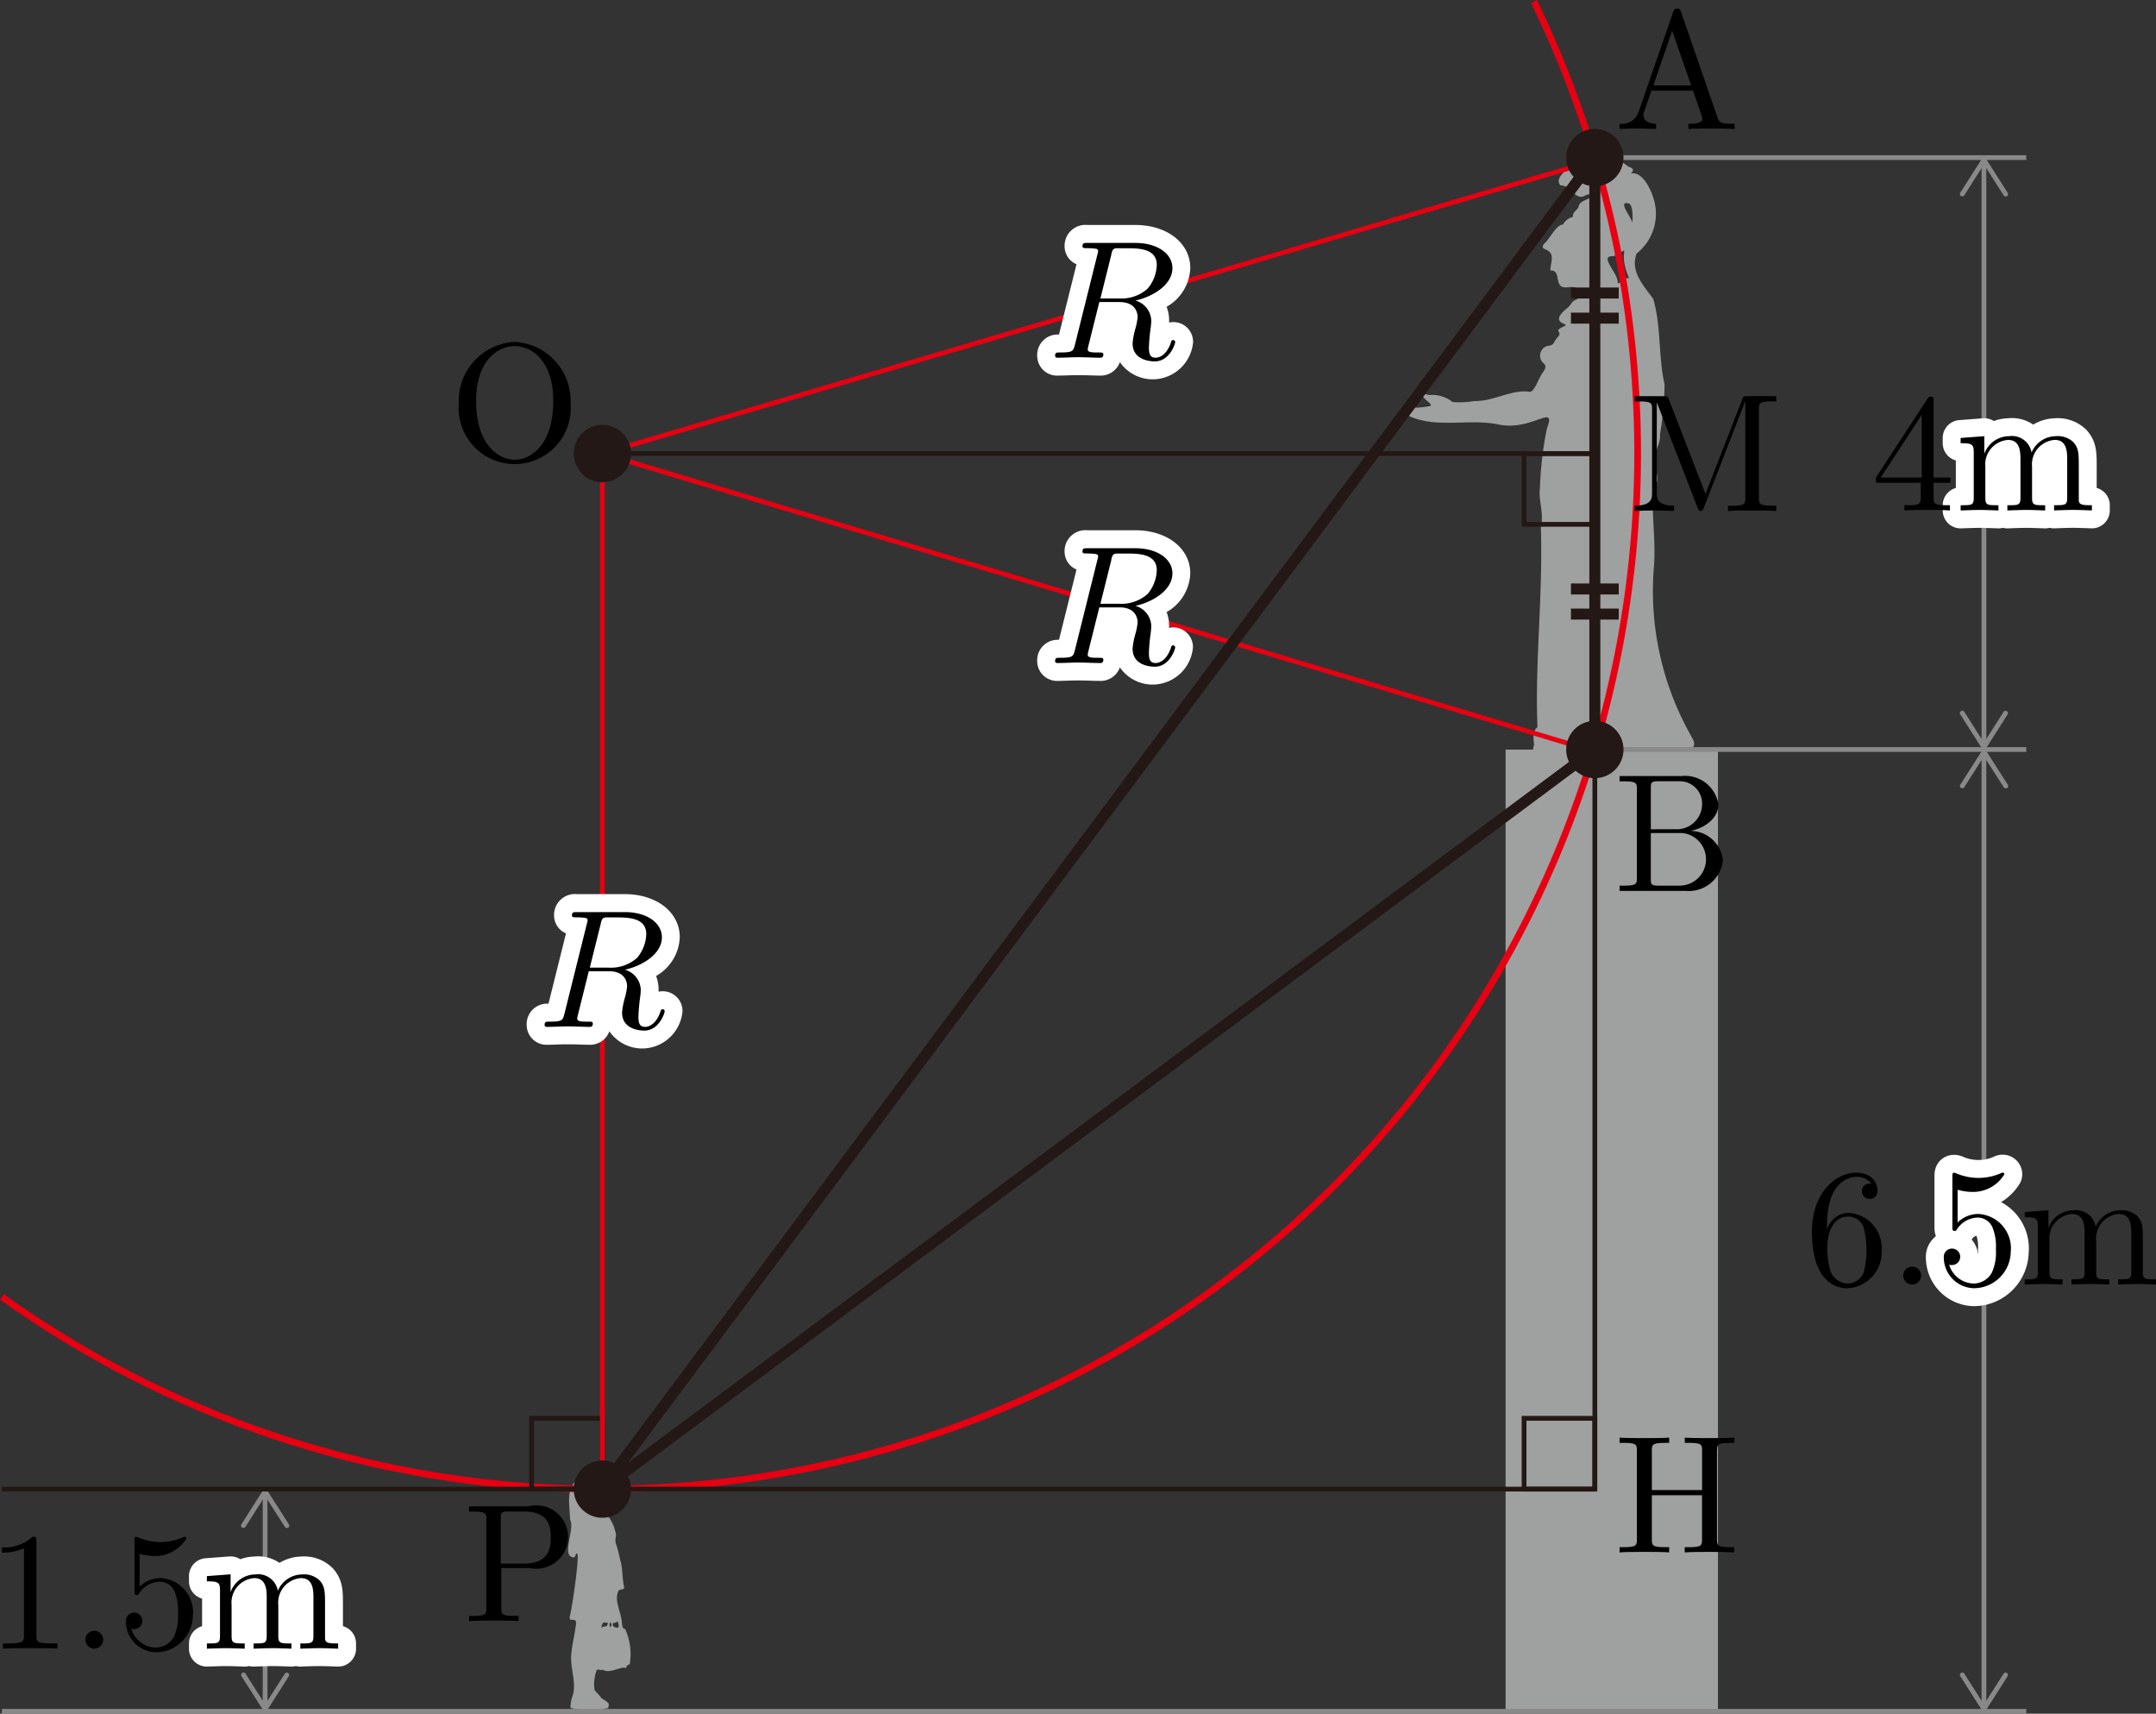 <svg xmlns="http://www.w3.org/2000/svg" viewBox="0 0 127.94 101.669"><rect x="0" y="0" width="127.94" height="101.669" fill="#333333" stroke="none"/><g id="レイヤー_2" data-name="レイヤー 2"><g id="_4" data-name="4"><g id="kj_4_06"><path d="M100.3,44.466l0-.013c.421-.229.179-.541.058-.784a17.445,17.445,0,0,1-2.209-10.093c.118-1.554-.155-3.095-.058-4.655.423-.289.213-.834.146-1.23-.277-.648.338-1.279.266-1.918a17.938,17.938,0,0,0,.274-2.973c-.378-1.662-.192-3.432-.672-5.067-.58-.8-1.39-1.641-.98-2.7a2.993,2.993,0,0,0,1.063-3.022c-.191-.8-.749-1.876-1.417-1.712.336-.317-.056-.352-.174-.438-.3-.219-.643-.558-.951.092.227-.5-.035-.6-.384-.554-.258.035-.592-.221-.771.17-.37-.445-.669.034-1,.077-.307.286-1.343.889-.877,1.358.647-.017.846.934,1.446.6a.452.452,0,0,1,.518.017c-.316.239-.855.259-.909.67-.11.21-.386.323-.32.57a.935.935,0,0,0-.605.47c-.355-.035-.756.783-1.017,1.036-.131.122-.306.306-.044.414.655.261.311.76.322,1.264.43-.013.392.392.457.612.162.747.816.132,1.191.511-.179.174.13.5-.1.608-.272.063-.332.327-.526.48-1.245.99.217.916-.194,1.095-.735.32-.068.3-.379.632-.362.39-.14.47-.651.547a.6.6,0,0,0-.22,1.011c.326.241-.086.553-.177.81-.17.279-.342.811-.6.9-1.066-.191-2.2.587-3.328.54a4.9,4.9,0,0,1-1.281.059,1.959,1.959,0,0,0-1.312-.42c-.2.042-.3-.148-.481.026.118.3.8.605.366.651a5.1,5.1,0,0,1-.761.08c-.783,0-.877.286-.232.566,1.611.645,3.474.071,5.178.436,1.978.4,3.421-1.321,2.84.233a21.111,21.111,0,0,0-.412,3.5c-.108.772.257,1.5.053,2.318.137,4.021-.36,8.044-.2,11.9-.332.241-.229.736-.2,1.073a.47.47,0,0,0-.056.259H89.345v57.061h12.6V44.466H100.3Zm-3.64-32.4c.246.109.228.807.208,1.172C96.846,12.908,95.928,11.886,96.659,12.071ZM95.743,15.2c1.234-.606.151-.49.93,1.318-.35-.111-.388.289-.682.28C96.105,16.274,94.805,15.145,95.743,15.2Z" fill="#9fa0a0"/><path d="M36.905,96.279c-.039-.64-.488-1.327-.2-1.906.05-.116.342,0,.331-.214-.129-.556-.073-1.158-.242-1.64a7.725,7.725,0,0,0-.249-.957c-.084-.239.084-.5-.045-.739a2.145,2.145,0,0,0-.647-1.117.83.83,0,0,1-.28-.38c.021-.042.457-.224.308-.646-.036-.263-.23-.406-.383-.6-.009-.484-.7-.441-1.04-.358-.966.347-.636,1.639-.629,2.437.319.55-.6,2.259.265,2.238.507-1.311-.167,3.146-.275,3.475-.106.522.5-.13.337.651-.069.522-.194.982-.245,1.507-.133.9.372,1.864.027,2.691a2.262,2.262,0,0,0-.083.608,6.923,6.923,0,0,0,1.8.18c.228-.007-.029-.143.388-.157.053-.013.068-.044.05-.09a.184.184,0,0,0-.019-.244c-.123-.132-.279-.182-.406-.3-.115-.176-.311-.332-.384-.457a2.305,2.305,0,0,1,.117-1.155c.09-.135.247.031.355-.049.4.228.87-.095,1.277-.123a.093.093,0,0,0,.153-.066c.006-.114.217-.072.192-.207a3.548,3.548,0,0,0-.286-2.024C36.914,96.633,36.934,96.437,36.905,96.279Zm-.855.089c-.024.2-.257.054-.355.227a.482.482,0,0,1,.135-.36C35.932,96.344,36.112,96.165,36.05,96.368Zm.133.13c-.042-.052.007-.369.08-.183C36.286,96.378,36.316,96.529,36.183,96.5Zm.217,0c-.141-.33.095-.119.245-.319C36.708,96.357,36.85,96.708,36.4,96.5Z" fill="#9fa0a0"/><g id="寸法"><line x1="120.241" y1="101.527" x2="0.115" y2="101.527" fill="none" stroke="#898989" stroke-miterlimit="10" stroke-width="0.283"/><line x1="94.488" y1="9.35" x2="120.241" y2="9.35" fill="none" stroke="#898989" stroke-miterlimit="10" stroke-width="0.283"/><line x1="94.64" y1="44.466" x2="120.241" y2="44.466" fill="none" stroke="#898989" stroke-miterlimit="10" stroke-width="0.283"/><line x1="117.73" y1="9.691" x2="117.73" y2="44.125" fill="none" stroke="#898989" stroke-miterlimit="10" stroke-width="0.283"/><path d="M116.37,11.628a.141.141,0,0,0,.195-.044l1.165-1.829,1.165,1.829a.142.142,0,1,0,.239-.152L117.85,9.415a.142.142,0,0,0-.239,0l-1.285,2.017a.142.142,0,0,0,.044.2Z" fill="#898989"/><path d="M116.37,42.188a.141.141,0,0,1,.195.043l1.165,1.829,1.165-1.829a.142.142,0,0,1,.239.153L117.85,44.4a.141.141,0,0,1-.239,0l-1.285-2.016a.142.142,0,0,1,.044-.2Z" fill="#898989"/><path d="M117.125,26.85v2.673c0,.451-.109.451-.778.451v.31c.349-.013.858-.031,1.127-.031s.778.018,1.117.031v-.31c-.668,0-.778,0-.778-.451V27.691A1.455,1.455,0,0,1,119.16,26.1c.628,0,.737.536.737,1.1v2.323c0,.451-.109.451-.777.451v.31c.348-.013.857-.031,1.126-.031s.778.018,1.117.031v-.31c-.668,0-.778,0-.778-.451V27.691a1.455,1.455,0,0,1,1.347-1.593c.628,0,.738.536.738,1.1v2.323c0,.451-.11.451-.778.451v.31c.349-.013.857-.031,1.126-.031s.779.018,1.117.031v-.31c-.518,0-.767,0-.777-.3v-1.9c0-.859,0-1.168-.31-1.527A1.333,1.333,0,0,0,122,25.877a1.578,1.578,0,0,0-1.445.973,1.178,1.178,0,0,0-1.327-.973,1.572,1.572,0,0,0-1.476,1.049V25.877l-1.406.106v.31c.7,0,.778.075.778.557" fill="#fff" stroke="#fff" stroke-linecap="round" stroke-linejoin="round" stroke-width="2.126"/><path d="M113.978,28.641v.866c0,.36-.02.466-.758.466h-.21v.311c.41-.031.928-.031,1.347-.031s.947,0,1.356.031v-.311H115.5c-.738,0-.758-.106-.758-.466v-.866h1v-.31h-1V23.789c0-.2,0-.257-.16-.257-.089,0-.119,0-.2.119l-3.062,4.68v.31Zm.06-.31h-2.433l2.433-3.721v3.721"/><path d="M117.125,26.85v2.673c0,.451-.109.451-.778.451v.31c.349-.013.858-.031,1.127-.031s.778.018,1.117.031v-.31c-.668,0-.778,0-.778-.451V27.691A1.455,1.455,0,0,1,119.16,26.1c.628,0,.737.536.737,1.1v2.323c0,.451-.109.451-.777.451v.31c.348-.013.857-.031,1.126-.031s.778.018,1.117.031v-.31c-.668,0-.778,0-.778-.451V27.691a1.455,1.455,0,0,1,1.347-1.593c.628,0,.738.536.738,1.1v2.323c0,.451-.11.451-.778.451v.31c.349-.013.857-.031,1.126-.031s.779.018,1.117.031v-.31c-.518,0-.767,0-.777-.3v-1.9c0-.859,0-1.168-.31-1.527A1.333,1.333,0,0,0,122,25.877a1.578,1.578,0,0,0-1.445.973,1.178,1.178,0,0,0-1.327-.973,1.572,1.572,0,0,0-1.476,1.049V25.877l-1.406.106v.31c.7,0,.778.075.778.557"/><line x1="117.73" y1="44.807" x2="117.73" y2="101.186" fill="none" stroke="#898989" stroke-miterlimit="10" stroke-width="0.283"/><path d="M116.37,46.744a.14.14,0,0,0,.195-.044l1.165-1.829L118.9,46.7a.142.142,0,1,0,.239-.152l-1.284-2.017a.142.142,0,0,0-.239,0l-1.285,2.017a.142.142,0,0,0,.044.2Z" fill="#898989"/><path d="M116.37,99.249a.141.141,0,0,1,.195.043l1.165,1.829,1.165-1.829a.142.142,0,0,1,.239.153l-1.284,2.016a.141.141,0,0,1-.239,0l-1.285-2.016a.146.146,0,0,1-.022-.077A.141.141,0,0,1,116.37,99.249Z" fill="#898989"/><path d="M119.328,74.206a2.045,2.045,0,0,0-1.895-2.184,1.743,1.743,0,0,0-1.266.506V70.584a3.229,3.229,0,0,0,.847.129,2.176,2.176,0,0,0,1.925-1.039.1.1,0,0,0-.1-.107.157.157,0,0,0-.08.027,3.335,3.335,0,0,1-2.682.013.288.288,0,0,0-.12-.031c-.1,0-.1.08-.1.24v2.952c0,.177,0,.262.139.262.07,0,.09-.036.13-.094a1.5,1.5,0,0,1,1.287-.7.972.972,0,0,1,.847.639,3.048,3.048,0,0,1,.179,1.251A2.9,2.9,0,0,1,118.2,75.5a1.245,1.245,0,0,1-1.067.648,1.556,1.556,0,0,1-1.466-1.114.542.542,0,0,0,.17.017.488.488,0,1,0-.489-.444,1.83,1.83,0,0,0,1.8,1.82,2.2,2.2,0,0,0,2.174-2.219" fill="#fff" stroke="#fff" stroke-linecap="round" stroke-linejoin="round" stroke-width="2.126"/><path d="M108.418,72.936V72.7c0-2.522,1.237-2.881,1.746-2.881a1.034,1.034,0,0,1,.877.4c-.149,0-.548,0-.548.449a.459.459,0,1,0,.917-.022c0-.595-.439-1.075-1.266-1.075-1.277,0-2.623,1.283-2.623,3.489,0,2.664,1.157,3.369,2.084,3.369a2.133,2.133,0,0,0,2.054-2.255,2.091,2.091,0,0,0-1.994-2.223,1.386,1.386,0,0,0-1.247.989Zm1.187,3.21a1.144,1.144,0,0,1-.987-.746,4.9,4.9,0,0,1-.179-1.447c0-.777.319-1.776,1.216-1.776a.962.962,0,0,1,.928.622,5.306,5.306,0,0,1,.009,2.7,1.04,1.04,0,0,1-.987.648"/><path d="M114,75.678a.529.529,0,1,0-.529.528.534.534,0,0,0,.529-.528"/><path d="M119.328,74.206a2.045,2.045,0,0,0-1.895-2.184,1.743,1.743,0,0,0-1.266.506V70.584a3.229,3.229,0,0,0,.847.129,2.176,2.176,0,0,0,1.925-1.039.1.1,0,0,0-.1-.107.157.157,0,0,0-.08.027,3.335,3.335,0,0,1-2.682.013.288.288,0,0,0-.12-.031c-.1,0-.1.08-.1.24v2.952c0,.177,0,.262.139.262.07,0,.09-.036.13-.094a1.5,1.5,0,0,1,1.287-.7.972.972,0,0,1,.847.639,3.048,3.048,0,0,1,.179,1.251A2.9,2.9,0,0,1,118.2,75.5a1.245,1.245,0,0,1-1.067.648,1.556,1.556,0,0,1-1.466-1.114.542.542,0,0,0,.17.017.488.488,0,1,0-.489-.444,1.83,1.83,0,0,0,1.8,1.82,2.2,2.2,0,0,0,2.174-2.219"/><path d="M120.929,72.775v2.673c0,.451-.109.451-.778.451v.31c.35-.014.858-.031,1.127-.031s.778.017,1.117.031V75.9c-.668,0-.778,0-.778-.451V73.616a1.456,1.456,0,0,1,1.347-1.594c.628,0,.738.536.738,1.1v2.324c0,.451-.11.451-.778.451v.31c.349-.014.857-.031,1.127-.031s.777.017,1.116.031V75.9c-.667,0-.777,0-.777-.451V73.616a1.456,1.456,0,0,1,1.346-1.594c.628,0,.738.536.738,1.1v2.324c0,.451-.11.451-.778.451v.31c.349-.014.858-.031,1.127-.031s.778.017,1.117.031V75.9c-.519,0-.768,0-.778-.3v-1.9c0-.858,0-1.168-.309-1.527a1.337,1.337,0,0,0-1.047-.367,1.579,1.579,0,0,0-1.446.974,1.178,1.178,0,0,0-1.327-.974,1.571,1.571,0,0,0-1.475,1.049V71.8l-1.407.106v.31c.7,0,.778.075.778.558"/><line x1="15.73" y1="88.686" x2="15.73" y2="101.186" fill="none" stroke="#898989" stroke-miterlimit="10" stroke-width="0.283"/><path d="M14.37,90.623a.141.141,0,0,0,.2-.044L15.73,88.75,16.9,90.579a.142.142,0,1,0,.239-.152L15.85,88.41a.142.142,0,0,0-.239,0l-1.285,2.017a.142.142,0,0,0,.044.2Z" fill="#898989"/><path d="M14.37,99.249a.141.141,0,0,1,.2.043l1.165,1.829L16.9,99.292a.142.142,0,0,1,.239.153l-1.284,2.016a.141.141,0,0,1-.239,0l-1.285-2.016a.146.146,0,0,1-.022-.077A.141.141,0,0,1,14.37,99.249Z" fill="#898989"/><path d="M13.055,94.377V97.05c0,.451-.11.451-.778.451v.31c.349-.013.858-.031,1.127-.031s.778.018,1.117.031V97.5c-.668,0-.778,0-.778-.451V95.218a1.455,1.455,0,0,1,1.346-1.593c.628,0,.738.535.738,1.1V97.05c0,.451-.11.451-.777.451v.31c.348-.013.857-.031,1.127-.031s.777.018,1.116.031V97.5c-.668,0-.778,0-.778-.451V95.218a1.455,1.455,0,0,1,1.347-1.593c.628,0,.737.535.737,1.1V97.05c0,.451-.109.451-.777.451v.31c.349-.013.858-.031,1.127-.031s.777.018,1.116.031V97.5c-.518,0-.767,0-.777-.3V95.3c0-.858,0-1.168-.31-1.526a1.332,1.332,0,0,0-1.046-.367,1.578,1.578,0,0,0-1.446.973,1.178,1.178,0,0,0-1.327-.973,1.57,1.57,0,0,0-1.475,1.048V93.4l-1.407.106v.31c.7,0,.778.075.778.557" fill="#fff" stroke="#fff" stroke-linecap="round" stroke-linejoin="round" stroke-width="2.126"/><path d="M2.16,91.427c0-.24,0-.257-.229-.257A2.478,2.478,0,0,1,.115,91.8v.311a3.012,3.012,0,0,0,1.307-.257V97.02c0,.364-.03.479-.927.479H.176v.311c.348-.031,1.216-.031,1.615-.031s1.266,0,1.616.031V97.5h-.32c-.9,0-.927-.106-.927-.479V91.427"/><path d="M6.125,97.28a.529.529,0,1,0-.529.528.535.535,0,0,0,.529-.528"/><path d="M11.454,95.808a2.045,2.045,0,0,0-1.9-2.184,1.75,1.75,0,0,0-1.267.506V92.186a3.244,3.244,0,0,0,.848.129,2.176,2.176,0,0,0,1.925-1.039.1.1,0,0,0-.1-.106.162.162,0,0,0-.08.026A3.33,3.33,0,0,1,8.2,91.21a.283.283,0,0,0-.12-.032c-.1,0-.1.08-.1.24V94.37c0,.178,0,.262.14.262.07,0,.09-.036.129-.093a1.5,1.5,0,0,1,1.287-.7.972.972,0,0,1,.848.639,3.067,3.067,0,0,1,.179,1.252,2.9,2.9,0,0,1-.239,1.367,1.246,1.246,0,0,1-1.067.648,1.554,1.554,0,0,1-1.466-1.114.5.5,0,0,0,.169.018.489.489,0,1,0-.488-.444,1.83,1.83,0,0,0,1.8,1.82,2.2,2.2,0,0,0,2.174-2.22"/><path d="M13.055,94.377V97.05c0,.451-.11.451-.778.451v.31c.349-.013.858-.031,1.127-.031s.778.018,1.117.031V97.5c-.668,0-.778,0-.778-.451V95.218a1.455,1.455,0,0,1,1.346-1.593c.628,0,.738.535.738,1.1V97.05c0,.451-.11.451-.777.451v.31c.348-.013.857-.031,1.127-.031s.777.018,1.116.031V97.5c-.668,0-.778,0-.778-.451V95.218a1.455,1.455,0,0,1,1.347-1.593c.628,0,.737.535.737,1.1V97.05c0,.451-.109.451-.777.451v.31c.349-.013.858-.031,1.127-.031s.777.018,1.116.031V97.5c-.518,0-.767,0-.777-.3V95.3c0-.858,0-1.168-.31-1.526a1.332,1.332,0,0,0-1.046-.367,1.578,1.578,0,0,0-1.446.973,1.178,1.178,0,0,0-1.327-.973,1.57,1.57,0,0,0-1.475,1.048V93.4l-1.407.106v.31c.7,0,.778.075.778.557"/></g><g id="外接円"><path d="M.115,76.942a61.14,61.14,0,0,0,35.63,11.4A61.455,61.455,0,0,0,91.029.087" fill="none" stroke="#e60012" stroke-linejoin="bevel" stroke-width="0.397"/><rect id="直角" x="31.545" y="84.145" width="4.2" height="4.2" fill="none" stroke="#231815" stroke-miterlimit="10" stroke-width="0.283"/><line x1="35.745" y1="88.345" x2="35.745" y2="26.908" fill="none" stroke="#e60012" stroke-linejoin="bevel" stroke-width="0.283"/><line x1="94.488" y1="9.57" x2="35.745" y2="26.908" fill="none" stroke="#e60012" stroke-miterlimit="10" stroke-width="0.283"/><line x1="94.64" y1="44.583" x2="35.745" y2="26.908" fill="none" stroke="#e60012" stroke-miterlimit="10" stroke-width="0.283"/><path d="M69.376,19.136c0-.045,0-.088,0-.128a2.219,2.219,0,0,0-.148-.806,2.76,2.76,0,0,0,1.405-2.3c0-1.481-1.374-2.555-3.267-2.555H64.526a1.237,1.237,0,0,0-1.352,1.263,1.153,1.153,0,0,0,.708,1.066l-1.04,4.172a1.212,1.212,0,0,0-1.293,1.262,1.176,1.176,0,0,0,1.2,1.174c.147,0,.4-.008.662-.016.463-.015.726-.015,1.193,0,.26.008.521.016.667.016a1.216,1.216,0,0,0,1.185-.8A2.366,2.366,0,0,0,68.535,22.5,2.418,2.418,0,0,0,70.8,20.3,1.171,1.171,0,0,0,69.376,19.136Z" fill="#fff"/><path d="M65.943,15.1c.059-.244.089-.337.279-.373.09,0,.409,0,.608,0,.708,0,1.815,0,1.815.986a2.284,2.284,0,0,1-.548,1.416,2.333,2.333,0,0,1-1.686.577H65.3l.648-2.6Zm1.436,2.731c1.007-.222,2.194-.919,2.194-1.927,0-.857-.9-1.492-2.2-1.492H64.527c-.2,0-.29,0-.29.2,0,.111.09.111.28.111.019,0,.209,0,.379.018s.269.026.269.155a.826.826,0,0,1-.04.191l-1.336,5.359c-.1.386-.12.466-.908.466-.179,0-.269,0-.269.2,0,.111.12.111.14.111.279,0,.977-.031,1.256-.031s.987.031,1.266.031c.08,0,.2,0,.2-.2,0-.111-.09-.111-.279-.111-.369,0-.648,0-.648-.177a1.288,1.288,0,0,1,.029-.174l.659-2.641h1.187c.907,0,1.086.559,1.086.91a3.88,3.88,0,0,1-.139.688,4.582,4.582,0,0,0-.16.848c0,1.074,1.2,1.074,1.326,1.074.848,0,1.2-1.007,1.2-1.145a.113.113,0,0,0-.119-.12c-.09,0-.11.067-.13.142-.25.737-.679.906-.908.906-.329,0-.4-.222-.4-.608a11.12,11.12,0,0,1,.1-1.137,3.805,3.805,0,0,0,.04-.471,1.287,1.287,0,0,0-.937-1.176"/><path d="M39.081,58.835c0-.045,0-.088,0-.128a2.219,2.219,0,0,0-.148-.806,2.76,2.76,0,0,0,1.405-2.3c0-1.481-1.374-2.555-3.267-2.555H34.232a1.238,1.238,0,0,0-1.353,1.263,1.153,1.153,0,0,0,.708,1.066l-1.04,4.172a1.212,1.212,0,0,0-1.293,1.262,1.175,1.175,0,0,0,1.2,1.174c.147,0,.4-.008.662-.016.463-.015.726-.015,1.194,0,.259.008.52.016.667.016a1.215,1.215,0,0,0,1.184-.8A2.366,2.366,0,0,0,38.24,62.2,2.418,2.418,0,0,0,40.5,60,1.171,1.171,0,0,0,39.081,58.835Z" fill="#fff"/><path d="M35.648,54.8c.06-.244.089-.337.279-.372.09,0,.409,0,.608,0,.708,0,1.815,0,1.815.986a2.284,2.284,0,0,1-.548,1.416,2.327,2.327,0,0,1-1.686.577H35l.648-2.6Zm1.436,2.731c1.007-.222,2.194-.919,2.194-1.927,0-.857-.9-1.492-2.2-1.492H34.232c-.2,0-.29,0-.29.2,0,.111.09.111.28.111.02,0,.209,0,.379.018s.269.026.269.155a.826.826,0,0,1-.04.191l-1.336,5.359c-.1.386-.12.466-.908.466-.179,0-.269,0-.269.2,0,.111.12.111.14.111.279,0,.977-.031,1.256-.031s.987.031,1.266.031c.08,0,.2,0,.2-.2,0-.111-.09-.111-.279-.111-.369,0-.648,0-.648-.177a1.249,1.249,0,0,1,.029-.173l.659-2.642h1.187c.907,0,1.086.559,1.086.91a3.88,3.88,0,0,1-.139.688,4.582,4.582,0,0,0-.16.848c0,1.075,1.2,1.075,1.327,1.075.847,0,1.2-1.008,1.2-1.146a.113.113,0,0,0-.119-.12c-.09,0-.11.067-.13.142-.25.737-.678.906-.908.906-.329,0-.4-.222-.4-.608a11.12,11.12,0,0,1,.1-1.137,3.806,3.806,0,0,0,.04-.47,1.287,1.287,0,0,0-.937-1.177"/><path d="M69.376,37.248c0-.045,0-.088,0-.128a2.219,2.219,0,0,0-.148-.806,2.762,2.762,0,0,0,1.405-2.3c0-1.481-1.374-2.555-3.267-2.555H64.526a1.237,1.237,0,0,0-1.352,1.263,1.153,1.153,0,0,0,.708,1.066l-1.04,4.172a1.212,1.212,0,0,0-1.293,1.262,1.176,1.176,0,0,0,1.2,1.174c.147,0,.4-.008.662-.016.463-.015.726-.015,1.193,0,.26.008.521.016.667.016a1.216,1.216,0,0,0,1.185-.8,2.366,2.366,0,0,0,2.076,1.015,2.418,2.418,0,0,0,2.26-2.208A1.171,1.171,0,0,0,69.376,37.248Z" fill="#fff"/><path d="M65.943,33.213c.059-.244.089-.337.279-.373.09,0,.409,0,.608,0,.708,0,1.815,0,1.815.986a2.284,2.284,0,0,1-.548,1.416,2.333,2.333,0,0,1-1.686.577H65.3l.648-2.6Zm1.436,2.731c1.007-.222,2.194-.919,2.194-1.927,0-.857-.9-1.492-2.2-1.492H64.527c-.2,0-.29,0-.29.2,0,.111.09.111.28.111.019,0,.209,0,.379.018s.269.026.269.155a.826.826,0,0,1-.04.191l-1.336,5.359c-.1.386-.12.466-.908.466-.179,0-.269,0-.269.2,0,.111.12.111.14.111.279,0,.977-.031,1.256-.031s.987.031,1.266.031c.08,0,.2,0,.2-.2,0-.111-.09-.111-.279-.111-.369,0-.648,0-.648-.178a1.275,1.275,0,0,1,.029-.173l.659-2.641h1.187c.907,0,1.086.559,1.086.91a3.88,3.88,0,0,1-.139.688,4.582,4.582,0,0,0-.16.848c0,1.074,1.2,1.074,1.326,1.074.848,0,1.2-1.007,1.2-1.145a.113.113,0,0,0-.119-.12c-.09,0-.11.067-.13.142-.25.737-.679.906-.908.906-.329,0-.4-.222-.4-.608a11.12,11.12,0,0,1,.1-1.137,3.805,3.805,0,0,0,.04-.471,1.286,1.286,0,0,0-.937-1.176"/><circle cx="35.745" cy="26.908" r="1.701" fill="#231815"/><path d="M33.858,23.93a3.5,3.5,0,0,0-3.321-3.646,3.5,3.5,0,0,0-3.31,3.646,3.327,3.327,0,1,0,6.631,0Zm-3.311,3.344c-.957,0-2.293-.879-2.293-3.482,0-2.584,1.456-3.259,2.283-3.259.868,0,2.294.706,2.294,3.259,0,2.643-1.366,3.482-2.284,3.482"/></g><g id="三角形"><polyline points="0.115 88.345 94.64 88.345 94.64 44.583" fill="none" stroke="#231815" stroke-linejoin="bevel" stroke-width="0.283"/><rect id="直角-2" data-name="直角" x="90.44" y="84.145" width="4.2" height="4.2" fill="none" stroke="#231815" stroke-miterlimit="10" stroke-width="0.283"/><line x1="35.745" y1="26.908" x2="94.64" y2="26.908" fill="none" stroke="#231815" stroke-linejoin="bevel" stroke-width="0.283"/><rect id="直角-3" data-name="直角" x="90.44" y="26.908" width="4.2" height="4.2" fill="none" stroke="#231815" stroke-miterlimit="10" stroke-width="0.283"/><polygon points="35.692 88.358 94.64 9.35 94.64 44.466 35.692 88.358" fill="none" stroke="#231815" stroke-linejoin="bevel" stroke-width="0.652"/><circle cx="94.64" cy="44.466" r="1.701" fill="#231815"/><circle cx="94.64" cy="9.35" r="1.701" fill="#231815"/><circle cx="35.745" cy="88.345" r="1.701" fill="#231815"/><g id="等しい"><line x1="93.223" y1="36.432" x2="96.057" y2="36.432" fill="none" stroke="#231815" stroke-miterlimit="10" stroke-width="0.652"/><line x1="93.223" y1="34.942" x2="96.057" y2="34.942" fill="none" stroke="#231815" stroke-miterlimit="10" stroke-width="0.652"/></g><g id="等しい-2" data-name="等しい"><line x1="93.223" y1="18.874" x2="96.057" y2="18.874" fill="none" stroke="#231815" stroke-miterlimit="10" stroke-width="0.652"/><line x1="93.223" y1="17.384" x2="96.057" y2="17.384" fill="none" stroke="#231815" stroke-miterlimit="10" stroke-width="0.652"/></g><path d="M99.758.711c-.05-.133-.07-.2-.23-.2s-.189.062-.239.2L97.225,6.672a1.041,1.041,0,0,1-1.117.671v.306c.23-.009.658-.027,1.017-.027.309,0,.828.018,1.147.027V7.343c-.5,0-.748-.249-.748-.507a.666.666,0,0,1,.02-.151L98,5.379h2.463l.528,1.524a.719.719,0,0,1,.03.142c0,.3-.558.3-.828.3v.306c.36-.027,1.058-.027,1.436-.027.429,0,.888.009,1.307.027V7.343h-.18c-.6,0-.737-.072-.847-.4L99.758.711Zm-.529,1.115,1.127,3.242H98.112l1.117-3.242"/><path d="M29.748,93.027h1.685a1.881,1.881,0,1,0-.079-3.659h-3.52v.311h.239c.768,0,.788.106.788.466V95.4c0,.359-.02.466-.788.466h-.239v.311c.349-.031,1.087-.031,1.465-.031s1.128,0,1.476.031v-.311h-.239c-.768,0-.788-.107-.788-.466V93.027Zm-.03-.258v-2.7c0-.329.02-.395.489-.395h.887c1.586,0,1.586,1.052,1.586,1.54,0,.471,0,1.55-1.586,1.55H29.718"/><path d="M97.963,49.2V46.749c0-.328.02-.4.489-.4h1.236a1.323,1.323,0,0,1,1.317,1.372,1.5,1.5,0,0,1-1.6,1.474Zm2.354.093c.967-.191,1.655-.83,1.655-1.567a2,2,0,0,0-2.214-1.683h-3.65v.311h.239c.769,0,.788.107.788.466v5.257c0,.36-.019.466-.788.466h-.239v.311h3.909a2.039,2.039,0,0,0,2.224-1.825,1.956,1.956,0,0,0-1.924-1.736Zm-.619,3.25H98.452c-.469,0-.489-.066-.489-.4V49.422h1.875a1.565,1.565,0,0,1-.14,3.121"/><path d="M99.044,23.72c-.09-.218-.12-.218-.349-.218H97.009v.311h.24c.768,0,.787.107.787.466v4.986c0,.271,0,.737-1.027.737v.311c.349-.013.838-.031,1.167-.031s.818.018,1.167.031V30c-1.027,0-1.027-.466-1.027-.737V23.893h.01l2.4,6.2c.05.129.1.222.2.222s.14-.08.18-.191l2.453-6.309h.01v5.723c0,.36-.02.466-.788.466h-.239v.311c.369-.031,1.047-.031,1.436-.031s1.057,0,1.426.031V30h-.239c-.768,0-.788-.106-.788-.466V24.279c0-.359.02-.466.788-.466h.239V23.5h-1.685c-.26,0-.26.009-.329.187l-2.184,5.616L99.044,23.72"/><path d="M101.892,86.068c0-.359.02-.466.788-.466h.239v-.311c-.349.027-1.087.027-1.466.027s-1.127,0-1.476-.027V85.6h.24c.767,0,.787.107.787.466V88.4H98.023V86.068c0-.359.02-.466.788-.466h.239v-.311c-.349.027-1.087.027-1.466.027s-1.127,0-1.476-.027V85.6h.239c.769,0,.788.107.788.466v5.257c0,.36-.019.466-.788.466h-.239V92.1c.349-.031,1.087-.031,1.466-.031s1.127,0,1.476.031v-.311h-.239c-.768,0-.788-.106-.788-.466V88.71H101v2.615c0,.36-.02.466-.787.466h-.24V92.1c.349-.031,1.087-.031,1.466-.031s1.127,0,1.476.031v-.311h-.239c-.768,0-.788-.106-.788-.466V86.068"/></g></g></g></g></svg>